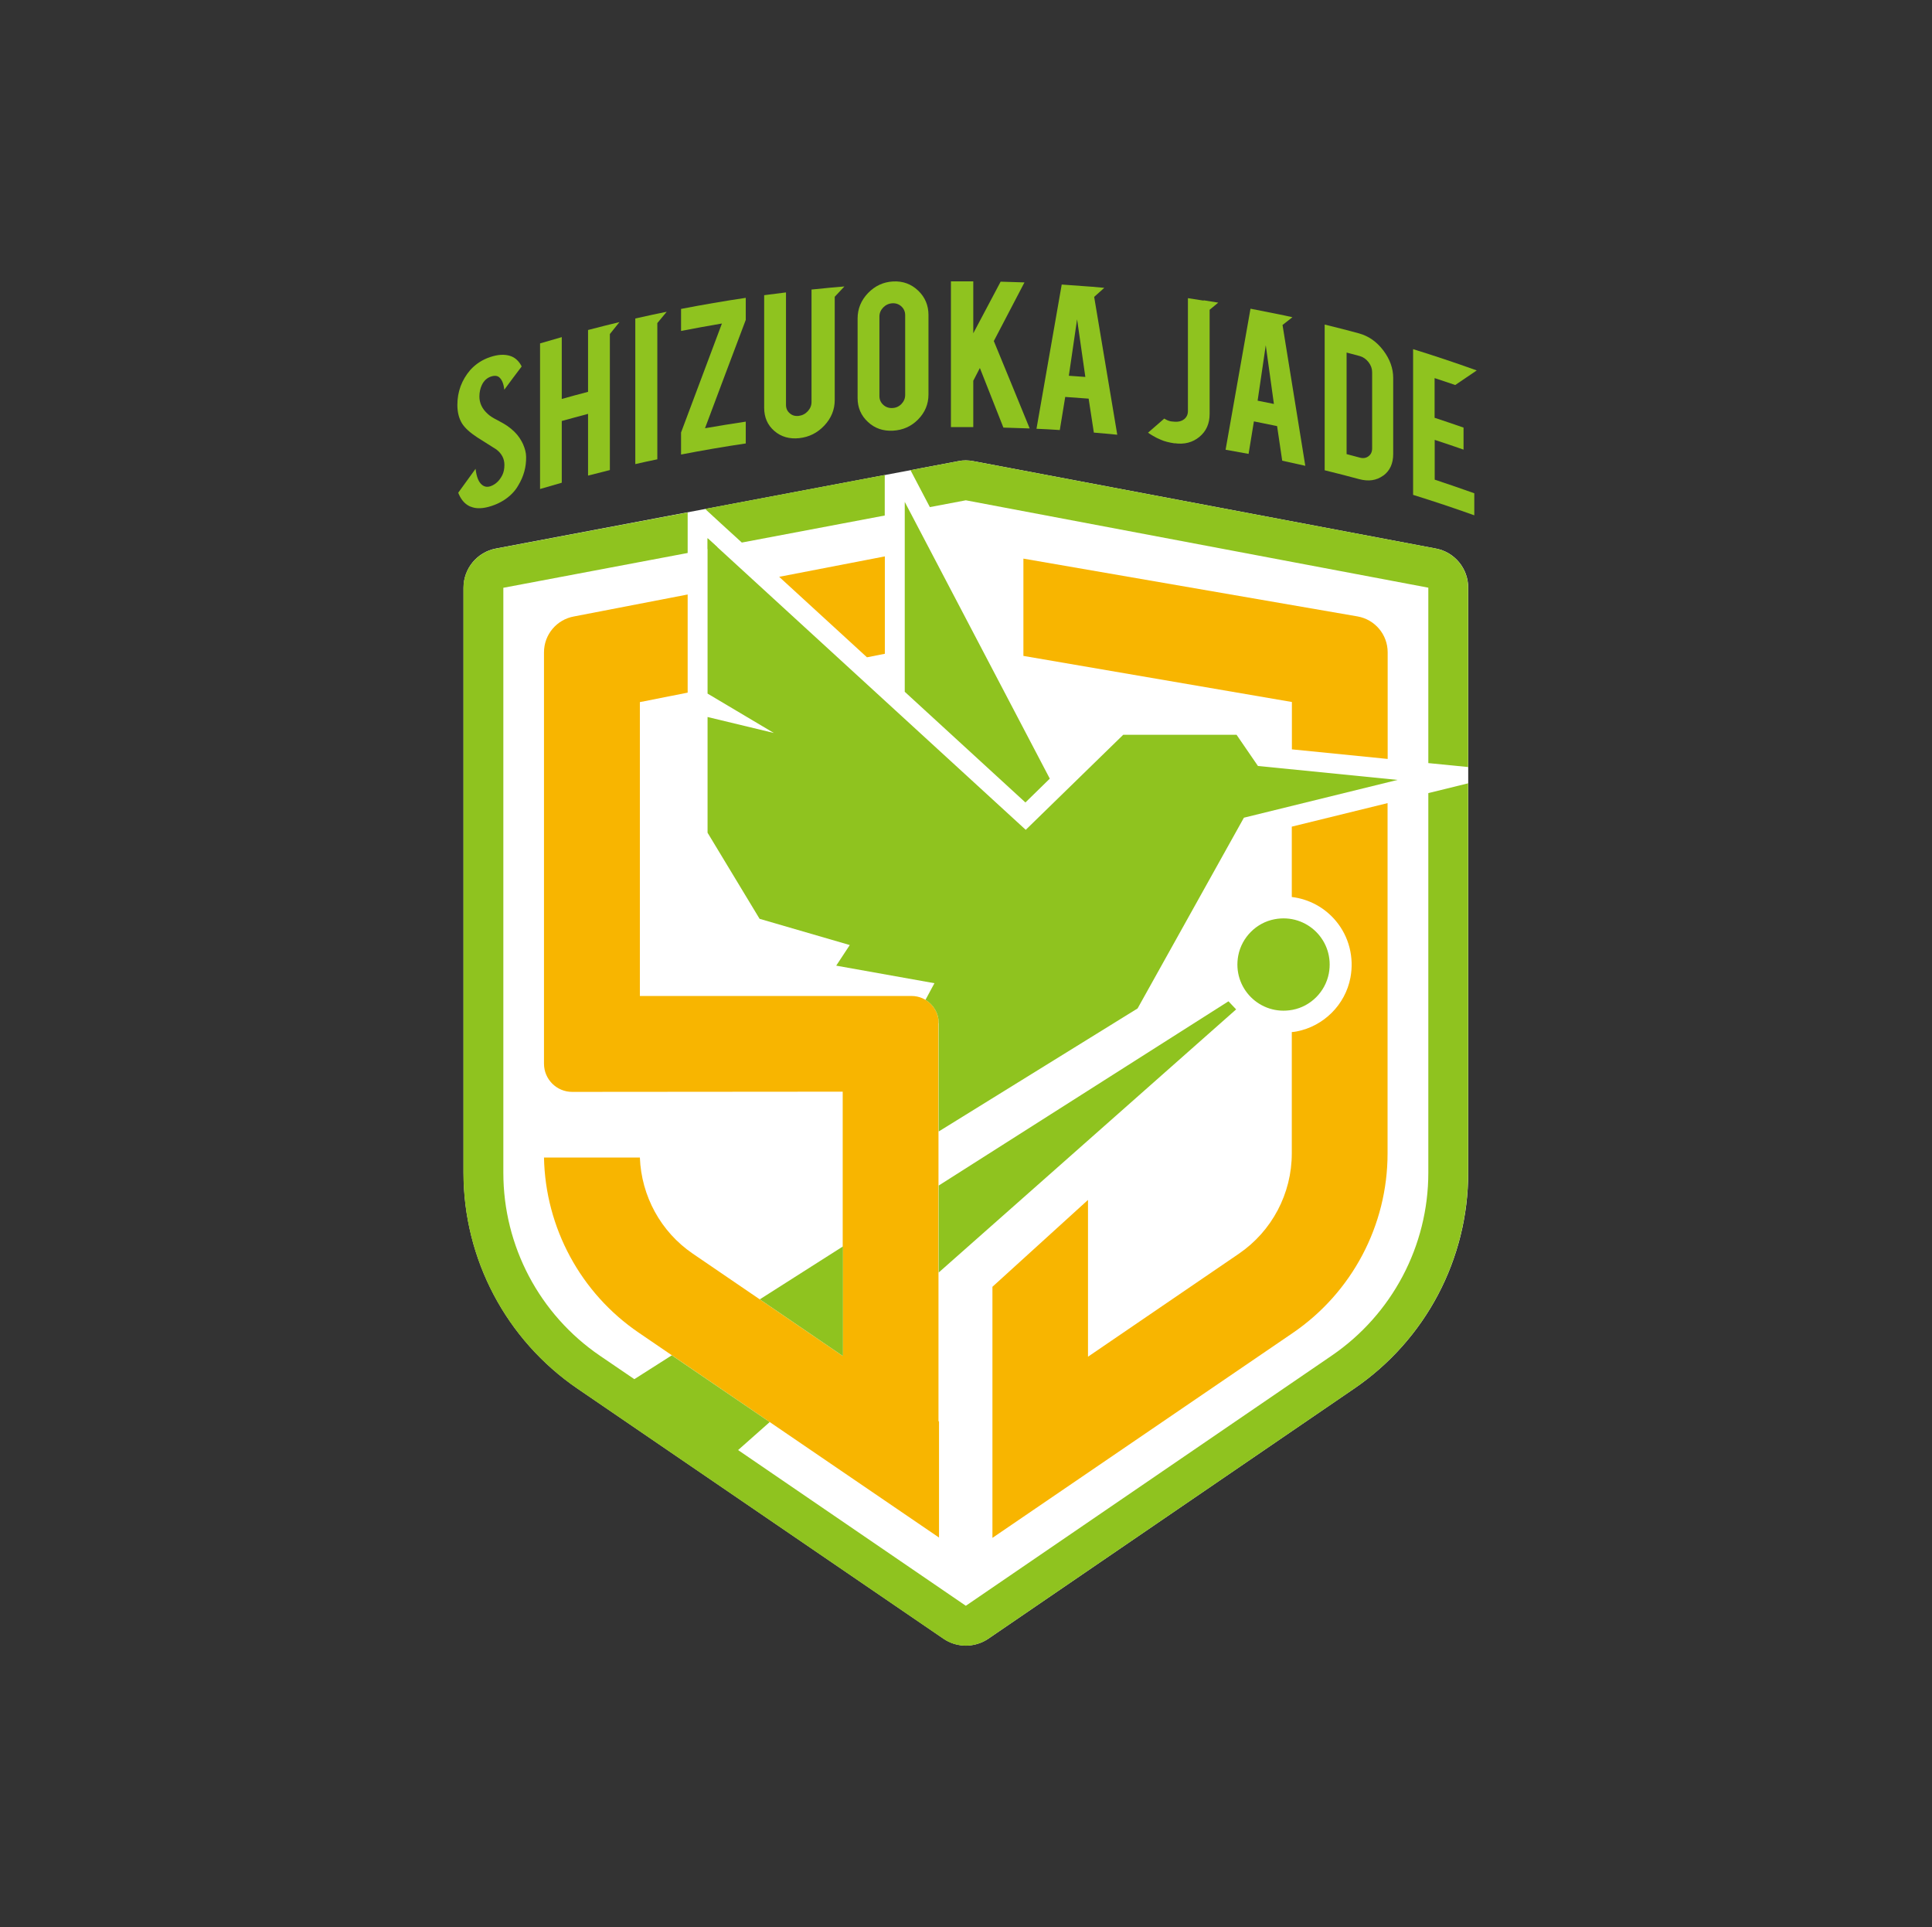 <svg width="360" height="359" viewBox="0 0 360 359" fill="none" xmlns="http://www.w3.org/2000/svg">
<rect x="0" y="0" width="360" height="359" fill="#333333" stroke="none"/>
<path d="M267.535 102.186L181.357 85.906C180.901 85.826 180.444 85.767 179.969 85.767C179.493 85.767 179.037 85.806 178.58 85.906L92.422 102.186C88.912 102.84 86.374 105.913 86.374 109.483V218.465C86.374 234.566 94.326 249.616 107.631 258.698L175.804 305.277C177.073 306.15 178.541 306.566 179.988 306.566C181.436 306.566 182.923 306.13 184.172 305.277L252.345 258.678C265.651 249.597 273.583 234.566 273.583 218.465V109.483C273.583 105.913 271.045 102.84 267.535 102.186Z" fill="white"/>
<path d="M252.96 114.837L190.696 104.069V122.193L240.726 130.779V139.603L258.572 141.388V121.519C258.572 118.227 256.212 115.412 252.96 114.837Z" fill="#F8B500"/>
<path d="M240.726 167.107C243.938 167.503 246.873 169.09 248.955 171.608C251.374 174.523 252.345 178.37 251.632 182.137C250.68 187.174 246.654 191.179 241.618 192.151C241.32 192.211 241.023 192.25 240.706 192.27V214.875C240.706 222.351 237.017 229.351 230.831 233.575L202.733 252.749V223.541L184.926 239.722V286.499L240.884 248.328C251.929 240.792 258.552 228.28 258.552 214.895V149.617L240.706 154V167.127L240.726 167.107Z" fill="#F8B500"/>
<path d="M174.912 190.604C174.912 187.808 172.652 185.548 169.856 185.548H119.231V130.799L128.135 129.034V110.752L106.977 114.837C103.725 115.412 101.365 118.227 101.365 121.519V198.159C101.365 201.074 103.725 203.414 106.62 203.414L157.026 203.374V252.611L129.067 233.535C123.118 229.47 119.509 222.827 119.231 215.649H101.365C101.623 228.716 108.186 240.892 119.013 248.268L174.972 286.439V264.826L174.872 264.746V190.545L174.912 190.604Z" fill="#F8B500"/>
<path d="M164.878 121.797V103.653L145.188 107.46L161.547 122.451L164.878 121.797Z" fill="#F8B500"/>
<path d="M133.667 101.948L131.863 100.282V102.285L133.667 101.948Z" fill="#8FC31F"/>
<path d="M267.535 102.186L181.357 85.906C180.901 85.826 180.444 85.767 179.969 85.767C179.493 85.767 179.037 85.806 178.58 85.906L169.657 87.591L173.266 94.472L179.969 93.203L266.147 109.483V142.161L273.563 142.895V109.483C273.563 105.913 271.025 102.84 267.515 102.186H267.535Z" fill="#8FC31F"/>
<path d="M138.228 101.075L164.859 96.038V88.484L131.387 94.809L134.361 97.546L138.228 101.075Z" fill="#8FC31F"/>
<path d="M191.073 149.498L195.614 145.057L168.587 93.5V128.876L191.073 149.498Z" fill="#8FC31F"/>
<path d="M158.335 176.07L155.816 179.897L174.119 183.168L172.453 186.262C173.921 187.154 174.912 188.74 174.912 190.585V210.791L211.973 187.868L231.783 152.334L260.416 145.294L234.4 142.697L230.414 136.887H209.296L191.132 154.594L131.843 100.262V129.213L144.196 136.55L131.843 133.575V155.13L141.539 171.172L158.315 176.05L158.335 176.07Z" fill="#8FC31F"/>
<path d="M237.493 171.251C234.103 171.886 231.386 174.622 230.732 178.013C229.581 184.061 234.797 189.276 240.844 188.126C244.235 187.491 246.952 184.755 247.606 181.364C248.756 175.316 243.541 170.101 237.493 171.251Z" fill="#8FC31F"/>
<path d="M157.066 232.206L141.579 242.061L157.066 252.63V232.206Z" fill="#8FC31F"/>
<path d="M174.912 237.064L230.335 188.046L228.907 186.539L174.912 220.864V237.064Z" fill="#8FC31F"/>
<path d="M266.147 147.733V218.465C266.147 232.107 259.405 244.857 248.142 252.551L179.969 299.15L137.534 270.14L143.423 264.925L125.18 252.492L118.2 256.933L111.795 252.571C100.513 244.877 93.79 232.127 93.79 218.484V109.503L128.135 103.018V95.463L92.402 102.205C88.892 102.86 86.354 105.933 86.354 109.503V218.484C86.354 234.586 94.306 249.636 107.611 258.718L175.785 305.297C177.054 306.17 178.521 306.586 179.969 306.586C181.416 306.586 182.903 306.15 184.153 305.297L252.326 258.698C265.631 249.616 273.563 234.586 273.563 218.484V145.929L266.147 147.753V147.733Z" fill="#8FC31F"/>
<path d="M198.509 73.949C199.956 74.048 201.404 74.147 202.852 74.266C203.169 76.368 203.506 78.47 203.823 80.591C205.291 80.71 206.738 80.849 208.186 80.988C206.758 72.422 205.31 63.855 203.883 55.309C204.517 54.754 205.132 54.179 205.766 53.624C205.033 53.564 204.299 53.485 203.565 53.425C203.387 53.425 203.208 53.386 203.03 53.386C201.305 53.247 199.58 53.128 197.835 53.009C196.268 61.952 194.702 70.915 193.135 79.878C194.583 79.937 196.03 80.016 197.478 80.115C197.815 78.053 198.152 75.991 198.489 73.949H198.509ZM200.69 59.414C201.206 63.023 201.721 66.632 202.237 70.221C201.206 70.141 200.175 70.062 199.163 70.003C199.679 66.473 200.194 62.943 200.71 59.414H200.69Z" fill="#8FC31F"/>
<path d="M104.677 78.43C106.303 77.974 107.948 77.538 109.575 77.102V88.603C110.923 88.246 112.291 87.909 113.64 87.571V62.23C114.234 61.496 114.829 60.742 115.424 60.009C114.829 60.147 114.234 60.286 113.64 60.445C113.342 60.524 113.045 60.584 112.747 60.663C111.696 60.921 110.625 61.198 109.575 61.476V72.997C107.948 73.413 106.303 73.869 104.677 74.325C104.677 70.478 104.677 66.651 104.677 62.805C103.328 63.181 101.98 63.578 100.631 63.974C100.631 73.017 100.631 82.059 100.631 91.101C101.98 90.704 103.328 90.308 104.677 89.931C104.677 86.104 104.677 82.257 104.677 78.43Z" fill="#8FC31F"/>
<path d="M122.483 60.187C123.058 59.473 123.653 58.779 124.228 58.085C123.653 58.204 123.058 58.323 122.483 58.442C122.166 58.502 121.849 58.581 121.532 58.64C120.481 58.858 119.43 59.096 118.379 59.334V86.461C119.747 86.144 121.115 85.846 122.483 85.569V60.187Z" fill="#8FC31F"/>
<path d="M138.962 78.549C136.423 78.926 133.885 79.342 131.367 79.778C133.905 73.017 136.423 66.294 138.962 59.592V55.487C134.936 56.082 130.911 56.776 126.905 57.55V61.654C129.443 61.159 131.982 60.703 134.52 60.266C131.982 67.008 129.443 73.77 126.905 80.572V84.676C130.911 83.903 134.936 83.209 138.962 82.614V78.549Z" fill="#8FC31F"/>
<path d="M148.936 81.623C150.76 81.424 152.307 80.651 153.596 79.283C154.884 77.915 155.539 76.328 155.539 74.524V55.289C156.134 54.655 156.729 54 157.343 53.366C156.748 53.406 156.154 53.465 155.539 53.524C155.222 53.544 154.924 53.584 154.607 53.604C153.477 53.703 152.346 53.822 151.216 53.941V74.881C151.216 75.535 150.978 76.11 150.522 76.606C150.066 77.102 149.491 77.399 148.837 77.478C148.182 77.558 147.607 77.399 147.151 76.983C146.675 76.586 146.457 76.05 146.457 75.416V54.476C145.109 54.635 143.76 54.813 142.392 54.992C142.392 61.992 142.392 68.972 142.392 75.971C142.392 77.756 143.027 79.203 144.296 80.294C145.565 81.385 147.111 81.821 148.955 81.623H148.936Z" fill="#8FC31F"/>
<path d="M166.385 80.234C168.21 80.135 169.776 79.461 171.065 78.152C172.354 76.844 173.008 75.297 173.008 73.493V58.68C173.008 56.895 172.374 55.369 171.085 54.139C169.796 52.91 168.23 52.335 166.405 52.434C164.601 52.533 163.054 53.247 161.745 54.595C160.456 55.944 159.802 57.53 159.802 59.334V74.147C159.802 75.932 160.437 77.419 161.726 78.609C162.995 79.798 164.561 80.334 166.405 80.234H166.385ZM163.867 58.977C163.867 58.323 164.105 57.768 164.581 57.272C165.057 56.796 165.612 56.538 166.286 56.499C166.941 56.459 167.516 56.677 167.972 57.094C168.428 57.53 168.666 58.065 168.666 58.72C168.666 63.677 168.666 68.615 168.666 73.572C168.666 74.226 168.428 74.781 167.972 75.257C167.516 75.733 166.941 75.991 166.286 76.011C165.632 76.05 165.057 75.852 164.581 75.416C164.105 74.98 163.867 74.444 163.867 73.79C163.867 68.833 163.867 63.895 163.867 58.938V58.977Z" fill="#8FC31F"/>
<path d="M181.337 70.974C181.753 70.161 182.17 69.368 182.586 68.555C184.053 72.243 185.501 75.932 186.968 79.659C188.594 79.699 190.24 79.759 191.866 79.818C189.645 74.365 187.405 68.932 185.184 63.538C187.087 59.89 188.991 56.241 190.894 52.612C189.407 52.553 187.94 52.513 186.453 52.474C184.747 55.666 183.062 58.858 181.357 62.091V52.414C179.969 52.414 178.58 52.414 177.192 52.414V79.56C178.58 79.56 179.969 79.56 181.357 79.56V70.954L181.337 70.974Z" fill="#8FC31F"/>
<path d="M87.723 94.393C88.754 94.829 90.043 94.769 91.609 94.254C92.462 93.976 93.195 93.619 93.83 93.223C95.02 92.469 95.952 91.537 96.586 90.407C97.578 88.761 98.073 86.996 98.034 85.112C98.034 84.359 97.816 83.546 97.439 82.693C97.28 82.356 97.082 81.999 96.824 81.603C96.289 80.79 95.516 80.036 94.524 79.342C94.227 79.124 93.612 78.767 92.68 78.271C91.887 77.875 91.292 77.498 90.895 77.121C89.844 76.189 89.329 75.099 89.329 73.869C89.329 73.076 89.487 72.362 89.785 71.728C90.162 70.935 90.717 70.419 91.451 70.161C92.144 69.923 92.68 69.983 93.037 70.3C93.552 70.756 93.85 71.529 93.969 72.6C95.04 71.153 96.11 69.705 97.201 68.277C97.122 68.119 97.042 67.94 96.943 67.802C96.448 67.048 95.813 66.532 95.02 66.294C93.989 65.977 92.779 66.037 91.351 66.513C89.864 67.008 88.635 67.821 87.624 68.932C86.037 70.796 85.224 72.957 85.224 75.436C85.224 76.804 85.522 77.974 86.116 78.926C86.672 79.778 87.604 80.611 88.932 81.484C90.519 82.475 91.708 83.229 92.482 83.725C93.493 84.498 93.989 85.469 93.989 86.6C93.989 87.373 93.85 88.027 93.592 88.523C93.076 89.554 92.363 90.209 91.49 90.546C90.876 90.784 90.32 90.724 89.844 90.347C89.19 89.852 88.793 88.86 88.615 87.333C87.544 88.821 86.454 90.308 85.383 91.795C85.482 92.033 85.581 92.271 85.7 92.489C86.196 93.421 86.87 94.075 87.742 94.412L87.723 94.393Z" fill="#8FC31F"/>
<path d="M257.739 88.622C258.988 87.71 259.603 86.362 259.603 84.577C259.603 79.858 259.603 75.119 259.603 70.399C259.603 68.634 258.988 66.909 257.759 65.283C256.529 63.657 255.022 62.606 253.238 62.111C251.116 61.535 248.975 60.98 246.833 60.465C246.833 69.507 246.833 78.569 246.833 87.611C248.975 88.127 251.096 88.682 253.238 89.257C255.003 89.733 256.49 89.515 257.739 88.603V88.622ZM250.918 65.68C251.731 65.898 252.544 66.116 253.377 66.334C254.011 66.513 254.547 66.889 255.003 67.464C255.459 68.059 255.677 68.674 255.677 69.328C255.677 74.068 255.677 78.807 255.677 83.526C255.677 84.161 255.459 84.656 255.003 84.993C254.566 85.331 254.011 85.43 253.377 85.251C252.564 85.033 251.751 84.815 250.918 84.597C250.918 78.291 250.918 71.986 250.918 65.68Z" fill="#8FC31F"/>
<path d="M233.686 78.509C235.114 78.787 236.542 79.084 237.969 79.382C238.286 81.523 238.604 83.685 238.921 85.826C240.349 86.144 241.796 86.461 243.224 86.778C241.816 78.014 240.388 69.269 238.981 60.544C239.595 60.048 240.21 59.572 240.825 59.096C239.932 58.898 239.04 58.7 238.128 58.521C236.423 58.184 234.717 57.847 233.012 57.51C231.465 66.255 229.919 75.019 228.372 83.784C229.8 84.042 231.227 84.299 232.655 84.557C232.992 82.535 233.329 80.532 233.646 78.509H233.686ZM235.847 64.252C236.363 67.921 236.859 71.589 237.374 75.257C236.363 75.039 235.352 74.841 234.34 74.643C234.856 71.172 235.352 67.722 235.867 64.252H235.847Z" fill="#8FC31F"/>
<path d="M267.317 81.94C269.121 82.535 270.926 83.13 272.71 83.764V79.659C270.906 79.025 269.121 78.43 267.317 77.835V70.439C268.606 70.855 269.875 71.291 271.163 71.728C272.492 70.816 273.84 69.903 275.169 69.011C271.243 67.603 267.277 66.275 263.311 65.045C263.311 74.087 263.311 83.149 263.311 92.192C267.138 93.381 270.945 94.65 274.713 95.999V91.894C272.254 91.022 269.795 90.169 267.336 89.356V81.96L267.317 81.94Z" fill="#8FC31F"/>
<path d="M218.874 82.574C220.678 82.832 222.225 82.436 223.494 81.385C224.763 80.334 225.397 78.926 225.397 77.102C225.397 70.637 225.397 64.173 225.397 57.708C225.933 57.272 226.468 56.816 227.004 56.38C226.091 56.221 225.199 56.082 224.287 55.944C224.287 55.963 224.287 55.983 224.287 56.003C223.315 55.844 222.324 55.706 221.352 55.547C221.352 62.547 221.352 69.566 221.352 76.566C221.352 77.221 221.114 77.716 220.658 78.093C220.202 78.45 219.627 78.609 218.953 78.569C218.596 78.549 218.338 78.509 218.14 78.49C217.624 78.371 217.228 78.172 216.95 77.974C215.939 78.847 214.928 79.719 213.916 80.611C214.234 80.829 215.285 81.523 216.296 81.92C216.95 82.217 217.803 82.436 218.854 82.594L218.874 82.574Z" fill="#8FC31F"/>
</svg>
